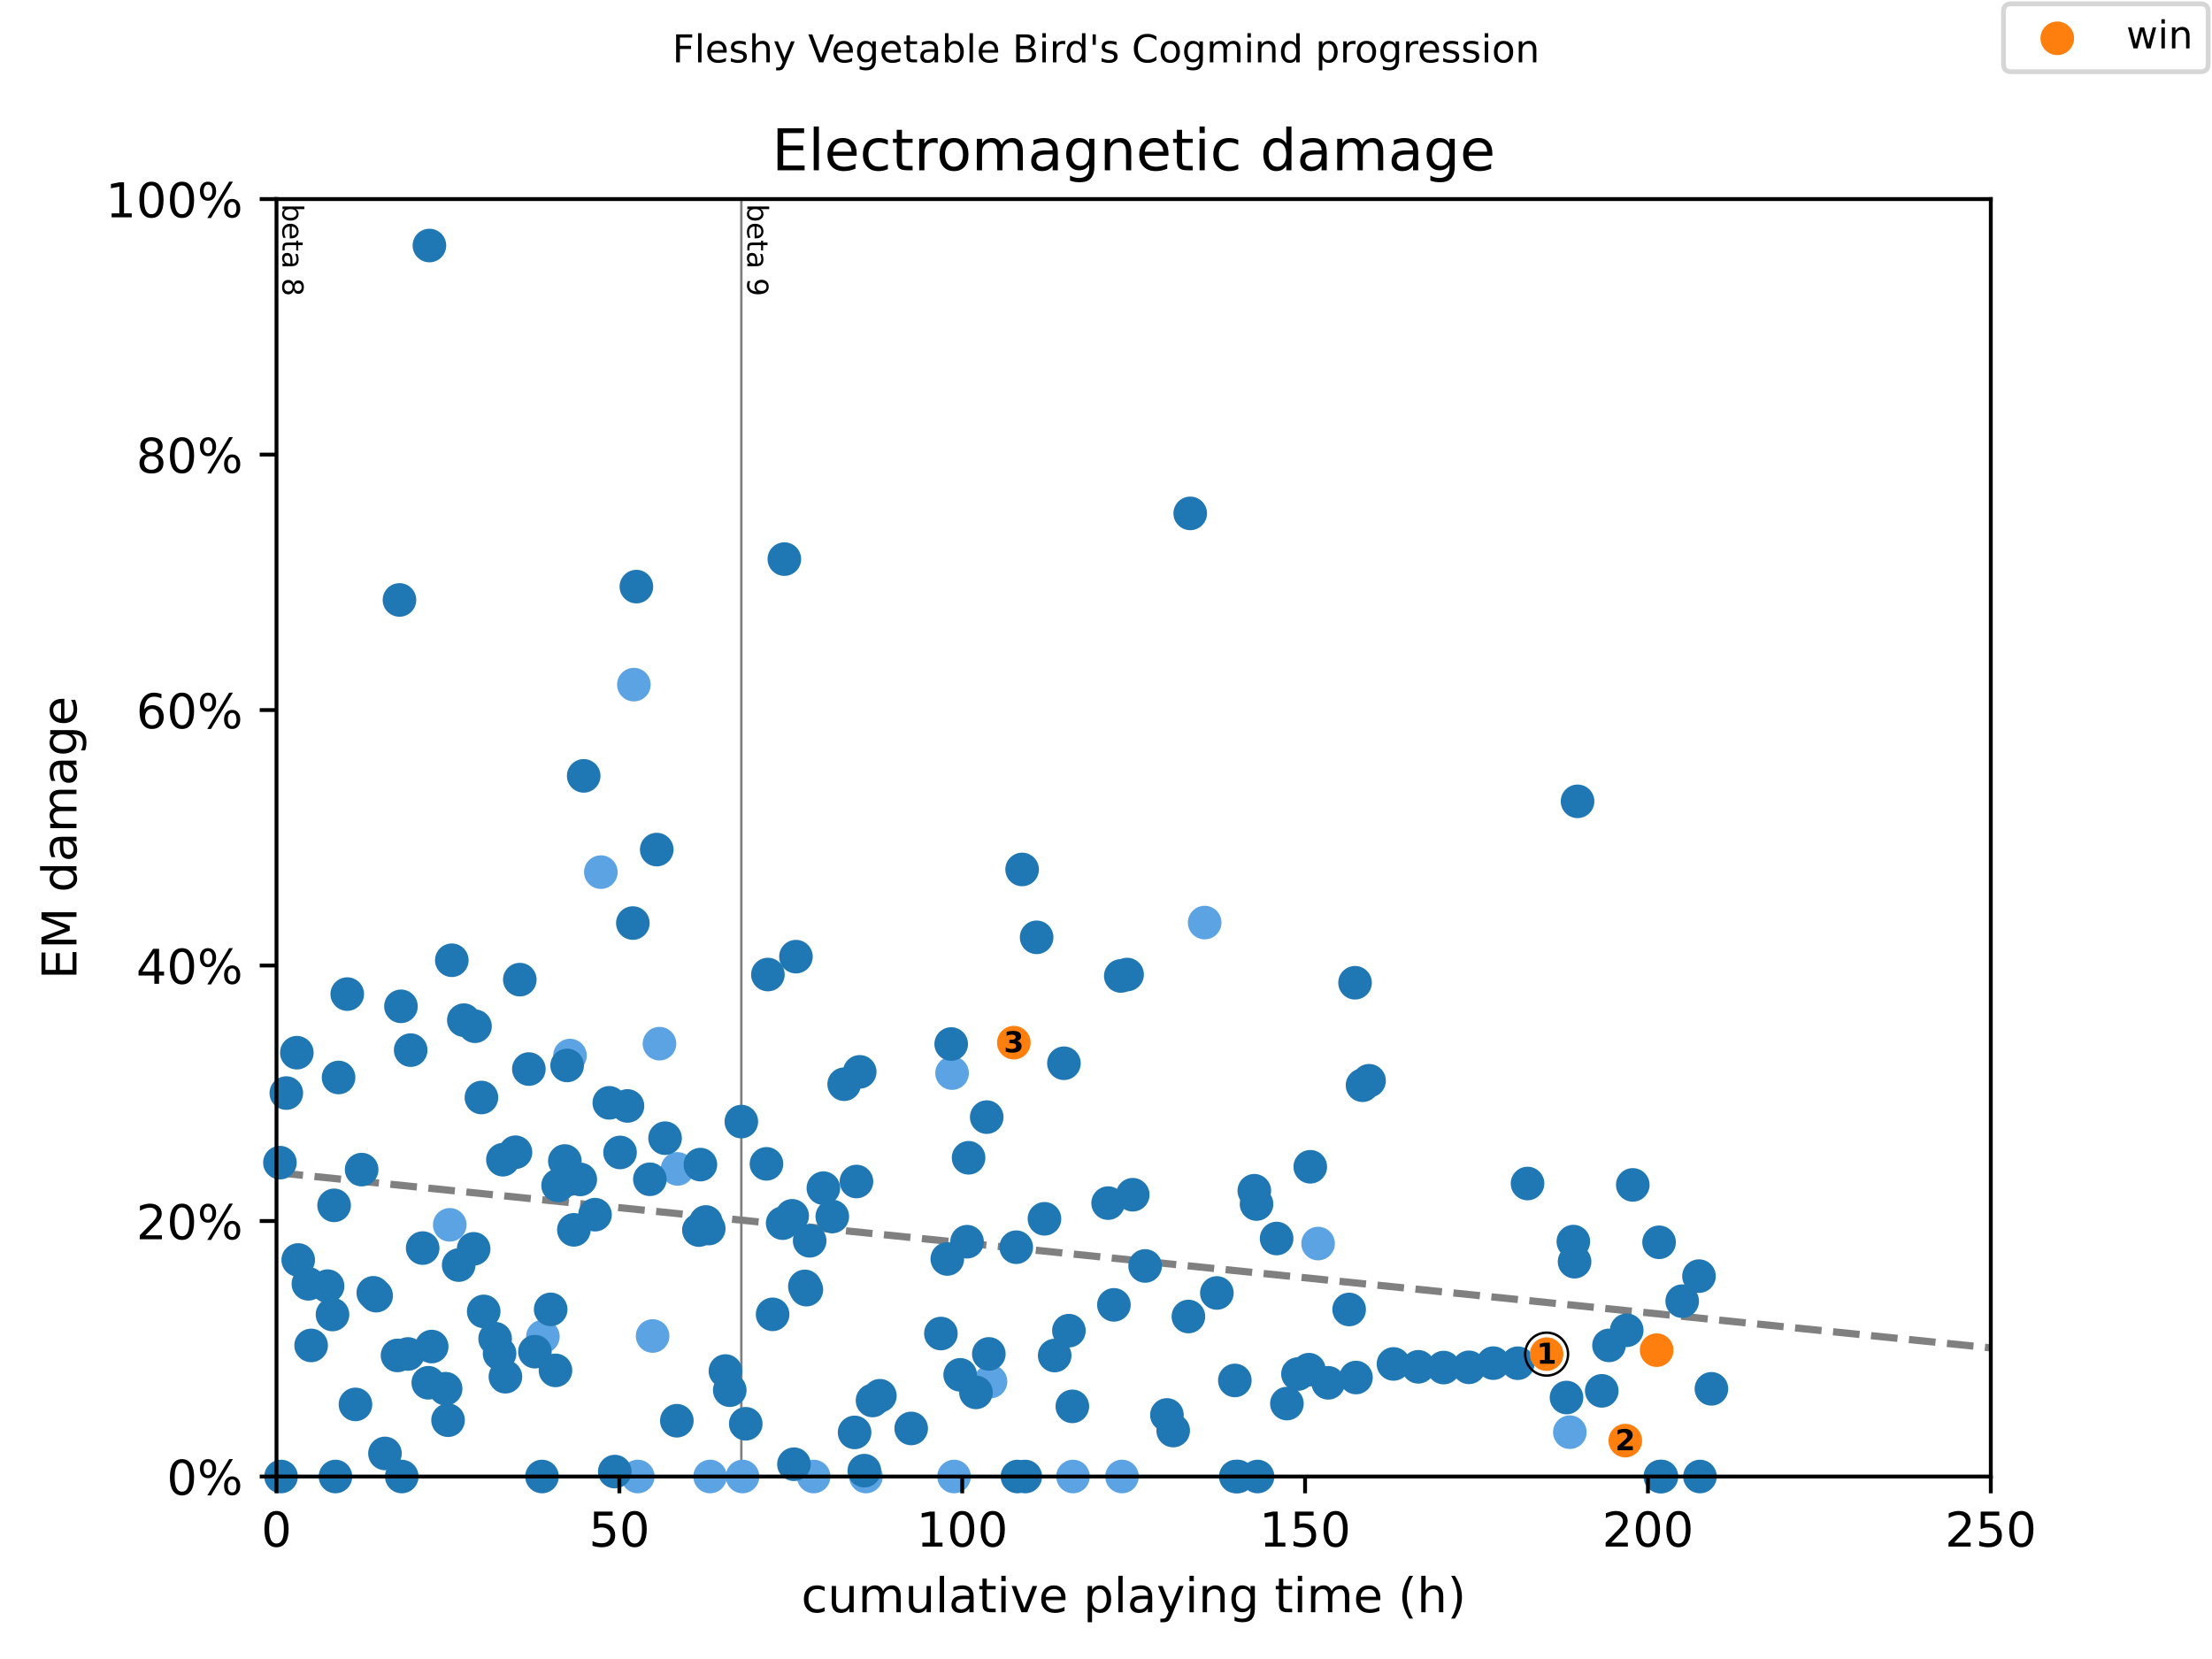 <?xml version="1.0" encoding="utf-8" standalone="no"?>
<!DOCTYPE svg PUBLIC "-//W3C//DTD SVG 1.1//EN"
  "http://www.w3.org/Graphics/SVG/1.1/DTD/svg11.dtd">
<!-- Created with matplotlib (https://matplotlib.org/) -->
<svg height="345.6pt" version="1.1" viewBox="0 0 460.8 345.6" width="460.8pt" xmlns="http://www.w3.org/2000/svg" xmlns:xlink="http://www.w3.org/1999/xlink">
 <defs>
  <style type="text/css">
*{stroke-linecap:butt;stroke-linejoin:round;}
  </style>
 </defs>
 <g id="figure_1">
  <g id="patch_1">
   <path d="M 0 345.6 
L 460.8 345.6 
L 460.8 0 
L 0 0 
z
" style="fill:#ffffff;"/>
  </g>
  <g id="axes_1">
   <g id="patch_2">
    <path d="M 57.6 307.584 
L 414.72 307.584 
L 414.72 41.472 
L 57.6 41.472 
z
" style="fill:#ffffff;"/>
   </g>
   <g id="line2d_1">
    <path clip-path="url(#pb7aa25be9f)" d="M 57.6 244.275 
L 414.72 280.79 
" style="fill:none;stroke:#808080;stroke-dasharray:5.55,2.4;stroke-dashoffset:0;stroke-width:1.5;"/>
   </g>
   <g id="line2d_2">
    <path clip-path="url(#pb7aa25be9f)" d="M 154.434 307.584 
L 154.434 41.472 
" style="fill:none;stroke:#808080;stroke-linecap:square;stroke-width:0.5;"/>
   </g>
   <g id="text_1">
    <!-- beta 8 -->
    <defs>
     <path d="M 48.688 27.297 
Q 48.688 37.203 44.609 42.844 
Q 40.531 48.484 33.406 48.484 
Q 26.266 48.484 22.188 42.844 
Q 18.109 37.203 18.109 27.297 
Q 18.109 17.391 22.188 11.75 
Q 26.266 6.109 33.406 6.109 
Q 40.531 6.109 44.609 11.75 
Q 48.688 17.391 48.688 27.297 
z
M 18.109 46.391 
Q 20.953 51.266 25.266 53.625 
Q 29.594 56 35.594 56 
Q 45.562 56 51.781 48.094 
Q 58.016 40.188 58.016 27.297 
Q 58.016 14.406 51.781 6.484 
Q 45.562 -1.422 35.594 -1.422 
Q 29.594 -1.422 25.266 0.953 
Q 20.953 3.328 18.109 8.203 
L 18.109 0 
L 9.078 0 
L 9.078 75.984 
L 18.109 75.984 
z
" id="DejaVuSans-98"/>
     <path d="M 56.203 29.594 
L 56.203 25.203 
L 14.891 25.203 
Q 15.484 15.922 20.484 11.062 
Q 25.484 6.203 34.422 6.203 
Q 39.594 6.203 44.453 7.469 
Q 49.312 8.734 54.109 11.281 
L 54.109 2.781 
Q 49.266 0.734 44.188 -0.344 
Q 39.109 -1.422 33.891 -1.422 
Q 20.797 -1.422 13.156 6.188 
Q 5.516 13.812 5.516 26.812 
Q 5.516 40.234 12.766 48.109 
Q 20.016 56 32.328 56 
Q 43.359 56 49.781 48.891 
Q 56.203 41.797 56.203 29.594 
z
M 47.219 32.234 
Q 47.125 39.594 43.094 43.984 
Q 39.062 48.391 32.422 48.391 
Q 24.906 48.391 20.391 44.141 
Q 15.875 39.891 15.188 32.172 
z
" id="DejaVuSans-101"/>
     <path d="M 18.312 70.219 
L 18.312 54.688 
L 36.812 54.688 
L 36.812 47.703 
L 18.312 47.703 
L 18.312 18.016 
Q 18.312 11.328 20.141 9.422 
Q 21.969 7.516 27.594 7.516 
L 36.812 7.516 
L 36.812 0 
L 27.594 0 
Q 17.188 0 13.234 3.875 
Q 9.281 7.766 9.281 18.016 
L 9.281 47.703 
L 2.688 47.703 
L 2.688 54.688 
L 9.281 54.688 
L 9.281 70.219 
z
" id="DejaVuSans-116"/>
     <path d="M 34.281 27.484 
Q 23.391 27.484 19.188 25 
Q 14.984 22.516 14.984 16.5 
Q 14.984 11.719 18.141 8.906 
Q 21.297 6.109 26.703 6.109 
Q 34.188 6.109 38.703 11.406 
Q 43.219 16.703 43.219 25.484 
L 43.219 27.484 
z
M 52.203 31.203 
L 52.203 0 
L 43.219 0 
L 43.219 8.297 
Q 40.141 3.328 35.547 0.953 
Q 30.953 -1.422 24.312 -1.422 
Q 15.922 -1.422 10.953 3.297 
Q 6 8.016 6 15.922 
Q 6 25.141 12.172 29.828 
Q 18.359 34.516 30.609 34.516 
L 43.219 34.516 
L 43.219 35.406 
Q 43.219 41.609 39.141 45 
Q 35.062 48.391 27.688 48.391 
Q 23 48.391 18.547 47.266 
Q 14.109 46.141 10.016 43.891 
L 10.016 52.203 
Q 14.938 54.109 19.578 55.047 
Q 24.219 56 28.609 56 
Q 40.484 56 46.344 49.844 
Q 52.203 43.703 52.203 31.203 
z
" id="DejaVuSans-97"/>
     <path id="DejaVuSans-32"/>
     <path d="M 31.781 34.625 
Q 24.75 34.625 20.719 30.859 
Q 16.703 27.094 16.703 20.516 
Q 16.703 13.922 20.719 10.156 
Q 24.75 6.391 31.781 6.391 
Q 38.812 6.391 42.859 10.172 
Q 46.922 13.969 46.922 20.516 
Q 46.922 27.094 42.891 30.859 
Q 38.875 34.625 31.781 34.625 
z
M 21.922 38.812 
Q 15.578 40.375 12.031 44.719 
Q 8.5 49.078 8.5 55.328 
Q 8.5 64.062 14.719 69.141 
Q 20.953 74.219 31.781 74.219 
Q 42.672 74.219 48.875 69.141 
Q 55.078 64.062 55.078 55.328 
Q 55.078 49.078 51.531 44.719 
Q 48 40.375 41.703 38.812 
Q 48.828 37.156 52.797 32.312 
Q 56.781 27.484 56.781 20.516 
Q 56.781 9.906 50.312 4.234 
Q 43.844 -1.422 31.781 -1.422 
Q 19.734 -1.422 13.25 4.234 
Q 6.781 9.906 6.781 20.516 
Q 6.781 27.484 10.781 32.312 
Q 14.797 37.156 21.922 38.812 
z
M 18.312 54.391 
Q 18.312 48.734 21.844 45.562 
Q 25.391 42.391 31.781 42.391 
Q 38.141 42.391 41.719 45.562 
Q 45.312 48.734 45.312 54.391 
Q 45.312 60.062 41.719 63.234 
Q 38.141 66.406 31.781 66.406 
Q 25.391 66.406 21.844 63.234 
Q 18.312 60.062 18.312 54.391 
z
" id="DejaVuSans-56"/>
    </defs>
    <g transform="translate(58.848 42.472)rotate(-270)scale(0.06 -0.06)">
     <use xlink:href="#DejaVuSans-98"/>
     <use x="63.477" xlink:href="#DejaVuSans-101"/>
     <use x="125" xlink:href="#DejaVuSans-116"/>
     <use x="164.209" xlink:href="#DejaVuSans-97"/>
     <use x="225.488" xlink:href="#DejaVuSans-32"/>
     <use x="257.275" xlink:href="#DejaVuSans-56"/>
    </g>
   </g>
   <g id="text_2">
    <!-- beta 9 -->
    <defs>
     <path d="M 10.984 1.516 
L 10.984 10.5 
Q 14.703 8.734 18.5 7.812 
Q 22.312 6.891 25.984 6.891 
Q 35.75 6.891 40.891 13.453 
Q 46.047 20.016 46.781 33.406 
Q 43.953 29.203 39.594 26.953 
Q 35.25 24.703 29.984 24.703 
Q 19.047 24.703 12.672 31.312 
Q 6.297 37.938 6.297 49.422 
Q 6.297 60.641 12.938 67.422 
Q 19.578 74.219 30.609 74.219 
Q 43.266 74.219 49.922 64.516 
Q 56.594 54.828 56.594 36.375 
Q 56.594 19.141 48.406 8.859 
Q 40.234 -1.422 26.422 -1.422 
Q 22.703 -1.422 18.891 -0.688 
Q 15.094 0.047 10.984 1.516 
z
M 30.609 32.422 
Q 37.25 32.422 41.125 36.953 
Q 45.016 41.5 45.016 49.422 
Q 45.016 57.281 41.125 61.844 
Q 37.25 66.406 30.609 66.406 
Q 23.969 66.406 20.094 61.844 
Q 16.219 57.281 16.219 49.422 
Q 16.219 41.5 20.094 36.953 
Q 23.969 32.422 30.609 32.422 
z
" id="DejaVuSans-57"/>
    </defs>
    <g transform="translate(155.682 42.472)rotate(-270)scale(0.06 -0.06)">
     <use xlink:href="#DejaVuSans-98"/>
     <use x="63.477" xlink:href="#DejaVuSans-101"/>
     <use x="125" xlink:href="#DejaVuSans-116"/>
     <use x="164.209" xlink:href="#DejaVuSans-97"/>
     <use x="225.488" xlink:href="#DejaVuSans-32"/>
     <use x="257.275" xlink:href="#DejaVuSans-57"/>
    </g>
   </g>
   <g id="PathCollection_1">
    <defs>
     <path d="M 0 3 
C 0.796 3 1.559 2.684 2.121 2.121 
C 2.684 1.559 3 0.796 3 0 
C 3 -0.796 2.684 -1.559 2.121 -2.121 
C 1.559 -2.684 0.796 -3 0 -3 
C -0.796 -3 -1.559 -2.684 -2.121 -2.121 
C -2.684 -1.559 -3 -0.796 -3 0 
C -3 0.796 -2.684 1.559 -2.121 2.121 
C -1.559 2.684 -0.796 3 0 3 
z
" id="m0a9f4d1742" style="stroke:#5ca3e4;"/>
    </defs>
    <g>
     <use style="fill:#5ca3e4;stroke:#5ca3e4;" x="93.693" xlink:href="#m0a9f4d1742" y="255.155"/>
     <use style="fill:#5ca3e4;stroke:#5ca3e4;" x="113.096" xlink:href="#m0a9f4d1742" y="278.426"/>
     <use style="fill:#5ca3e4;stroke:#5ca3e4;" x="118.739" xlink:href="#m0a9f4d1742" y="219.895"/>
     <use style="fill:#5ca3e4;stroke:#5ca3e4;" x="125.167" xlink:href="#m0a9f4d1742" y="181.682"/>
     <use style="fill:#5ca3e4;stroke:#5ca3e4;" x="132.048" xlink:href="#m0a9f4d1742" y="142.62"/>
     <use style="fill:#5ca3e4;stroke:#5ca3e4;" x="132.857" xlink:href="#m0a9f4d1742" y="307.584"/>
     <use style="fill:#5ca3e4;stroke:#5ca3e4;" x="135.952" xlink:href="#m0a9f4d1742" y="278.312"/>
     <use style="fill:#5ca3e4;stroke:#5ca3e4;" x="137.381" xlink:href="#m0a9f4d1742" y="217.417"/>
     <use style="fill:#5ca3e4;stroke:#5ca3e4;" x="141.142" xlink:href="#m0a9f4d1742" y="243.509"/>
     <use style="fill:#5ca3e4;stroke:#5ca3e4;" x="147.928" xlink:href="#m0a9f4d1742" y="307.584"/>
     <use style="fill:#5ca3e4;stroke:#5ca3e4;" x="154.684" xlink:href="#m0a9f4d1742" y="307.584"/>
     <use style="fill:#5ca3e4;stroke:#5ca3e4;" x="169.503" xlink:href="#m0a9f4d1742" y="307.584"/>
     <use style="fill:#5ca3e4;stroke:#5ca3e4;" x="180.391" xlink:href="#m0a9f4d1742" y="307.584"/>
     <use style="fill:#5ca3e4;stroke:#5ca3e4;" x="198.333" xlink:href="#m0a9f4d1742" y="223.549"/>
     <use style="fill:#5ca3e4;stroke:#5ca3e4;" x="198.75" xlink:href="#m0a9f4d1742" y="307.584"/>
     <use style="fill:#5ca3e4;stroke:#5ca3e4;" x="206.344" xlink:href="#m0a9f4d1742" y="287.804"/>
     <use style="fill:#5ca3e4;stroke:#5ca3e4;" x="223.529" xlink:href="#m0a9f4d1742" y="307.584"/>
     <use style="fill:#5ca3e4;stroke:#5ca3e4;" x="233.732" xlink:href="#m0a9f4d1742" y="307.584"/>
     <use style="fill:#5ca3e4;stroke:#5ca3e4;" x="250.958" xlink:href="#m0a9f4d1742" y="192.188"/>
     <use style="fill:#5ca3e4;stroke:#5ca3e4;" x="274.583" xlink:href="#m0a9f4d1742" y="259.057"/>
     <use style="fill:#5ca3e4;stroke:#5ca3e4;" x="327.026" xlink:href="#m0a9f4d1742" y="298.349"/>
    </g>
   </g>
   <g id="PathCollection_2">
    <defs>
     <path d="M 0 3 
C 0.796 3 1.559 2.684 2.121 2.121 
C 2.684 1.559 3 0.796 3 0 
C 3 -0.796 2.684 -1.559 2.121 -2.121 
C 1.559 -2.684 0.796 -3 0 -3 
C -0.796 -3 -1.559 -2.684 -2.121 -2.121 
C -2.684 -1.559 -3 -0.796 -3 0 
C -3 0.796 -2.684 1.559 -2.121 2.121 
C -1.559 2.684 -0.796 3 0 3 
z
" id="md1300eab16" style="stroke:#1f77b4;"/>
    </defs>
    <g>
     <use style="fill:#1f77b4;stroke:#1f77b4;" x="58.314" xlink:href="#md1300eab16" y="242.201"/>
     <use style="fill:#1f77b4;stroke:#1f77b4;" x="58.552" xlink:href="#md1300eab16" y="307.584"/>
     <use style="fill:#1f77b4;stroke:#1f77b4;" x="59.647" xlink:href="#md1300eab16" y="227.707"/>
     <use style="fill:#1f77b4;stroke:#1f77b4;" x="61.838" xlink:href="#md1300eab16" y="219.295"/>
     <use style="fill:#1f77b4;stroke:#1f77b4;" x="62.124" xlink:href="#md1300eab16" y="262.476"/>
     <use style="fill:#1f77b4;stroke:#1f77b4;" x="64.242" xlink:href="#md1300eab16" y="267.442"/>
     <use style="fill:#1f77b4;stroke:#1f77b4;" x="64.814" xlink:href="#md1300eab16" y="280.279"/>
     <use style="fill:#1f77b4;stroke:#1f77b4;" x="68.242" xlink:href="#md1300eab16" y="267.931"/>
     <use style="fill:#1f77b4;stroke:#1f77b4;" x="69.266" xlink:href="#md1300eab16" y="273.837"/>
     <use style="fill:#1f77b4;stroke:#1f77b4;" x="69.599" xlink:href="#md1300eab16" y="251.096"/>
     <use style="fill:#1f77b4;stroke:#1f77b4;" x="69.885" xlink:href="#md1300eab16" y="307.584"/>
     <use style="fill:#1f77b4;stroke:#1f77b4;" x="70.528" xlink:href="#md1300eab16" y="224.459"/>
     <use style="fill:#1f77b4;stroke:#1f77b4;" x="72.337" xlink:href="#md1300eab16" y="207.086"/>
     <use style="fill:#1f77b4;stroke:#1f77b4;" x="74.051" xlink:href="#md1300eab16" y="292.564"/>
     <use style="fill:#1f77b4;stroke:#1f77b4;" x="75.337" xlink:href="#md1300eab16" y="243.65"/>
     <use style="fill:#1f77b4;stroke:#1f77b4;" x="77.765" xlink:href="#md1300eab16" y="269.317"/>
     <use style="fill:#1f77b4;stroke:#1f77b4;" x="78.361" xlink:href="#md1300eab16" y="269.911"/>
     <use style="fill:#1f77b4;stroke:#1f77b4;" x="80.194" xlink:href="#md1300eab16" y="302.776"/>
     <use style="fill:#1f77b4;stroke:#1f77b4;" x="82.813" xlink:href="#md1300eab16" y="282.36"/>
     <use style="fill:#1f77b4;stroke:#1f77b4;" x="83.217" xlink:href="#md1300eab16" y="124.979"/>
     <use style="fill:#1f77b4;stroke:#1f77b4;" x="83.527" xlink:href="#md1300eab16" y="209.634"/>
     <use style="fill:#1f77b4;stroke:#1f77b4;" x="83.694" xlink:href="#md1300eab16" y="307.584"/>
     <use style="fill:#1f77b4;stroke:#1f77b4;" x="84.979" xlink:href="#md1300eab16" y="282.057"/>
     <use style="fill:#1f77b4;stroke:#1f77b4;" x="85.551" xlink:href="#md1300eab16" y="218.759"/>
     <use style="fill:#1f77b4;stroke:#1f77b4;" x="88.05" xlink:href="#md1300eab16" y="259.998"/>
     <use style="fill:#1f77b4;stroke:#1f77b4;" x="89.217" xlink:href="#md1300eab16" y="288.056"/>
     <use style="fill:#1f77b4;stroke:#1f77b4;" x="89.455" xlink:href="#md1300eab16" y="51.149"/>
     <use style="fill:#1f77b4;stroke:#1f77b4;" x="89.931" xlink:href="#md1300eab16" y="280.512"/>
     <use style="fill:#1f77b4;stroke:#1f77b4;" x="92.836" xlink:href="#md1300eab16" y="289.295"/>
     <use style="fill:#1f77b4;stroke:#1f77b4;" x="93.336" xlink:href="#md1300eab16" y="295.857"/>
     <use style="fill:#1f77b4;stroke:#1f77b4;" x="94.121" xlink:href="#md1300eab16" y="200.038"/>
     <use style="fill:#1f77b4;stroke:#1f77b4;" x="95.55" xlink:href="#md1300eab16" y="263.539"/>
     <use style="fill:#1f77b4;stroke:#1f77b4;" x="96.621" xlink:href="#md1300eab16" y="212.517"/>
     <use style="fill:#1f77b4;stroke:#1f77b4;" x="98.669" xlink:href="#md1300eab16" y="260.156"/>
     <use style="fill:#1f77b4;stroke:#1f77b4;" x="98.954" xlink:href="#md1300eab16" y="213.785"/>
     <use style="fill:#1f77b4;stroke:#1f77b4;" x="100.288" xlink:href="#md1300eab16" y="228.632"/>
     <use style="fill:#1f77b4;stroke:#1f77b4;" x="100.764" xlink:href="#md1300eab16" y="273.191"/>
     <use style="fill:#1f77b4;stroke:#1f77b4;" x="103.145" xlink:href="#md1300eab16" y="278.869"/>
     <use style="fill:#1f77b4;stroke:#1f77b4;" x="104.073" xlink:href="#md1300eab16" y="281.966"/>
     <use style="fill:#1f77b4;stroke:#1f77b4;" x="104.764" xlink:href="#md1300eab16" y="241.586"/>
     <use style="fill:#1f77b4;stroke:#1f77b4;" x="105.287" xlink:href="#md1300eab16" y="286.796"/>
     <use style="fill:#1f77b4;stroke:#1f77b4;" x="107.383" xlink:href="#md1300eab16" y="240.034"/>
     <use style="fill:#1f77b4;stroke:#1f77b4;" x="108.287" xlink:href="#md1300eab16" y="204.076"/>
     <use style="fill:#1f77b4;stroke:#1f77b4;" x="110.168" xlink:href="#md1300eab16" y="222.706"/>
     <use style="fill:#1f77b4;stroke:#1f77b4;" x="111.43" xlink:href="#md1300eab16" y="281.578"/>
     <use style="fill:#1f77b4;stroke:#1f77b4;" x="112.906" xlink:href="#md1300eab16" y="307.584"/>
     <use style="fill:#1f77b4;stroke:#1f77b4;" x="114.715" xlink:href="#md1300eab16" y="272.766"/>
     <use style="fill:#1f77b4;stroke:#1f77b4;" x="115.715" xlink:href="#md1300eab16" y="285.477"/>
     <use style="fill:#1f77b4;stroke:#1f77b4;" x="116.263" xlink:href="#md1300eab16" y="246.953"/>
     <use style="fill:#1f77b4;stroke:#1f77b4;" x="117.668" xlink:href="#md1300eab16" y="241.862"/>
     <use style="fill:#1f77b4;stroke:#1f77b4;" x="118.144" xlink:href="#md1300eab16" y="221.953"/>
     <use style="fill:#1f77b4;stroke:#1f77b4;" x="118.596" xlink:href="#md1300eab16" y="245.664"/>
     <use style="fill:#1f77b4;stroke:#1f77b4;" x="119.548" xlink:href="#md1300eab16" y="256.196"/>
     <use style="fill:#1f77b4;stroke:#1f77b4;" x="120.882" xlink:href="#md1300eab16" y="245.697"/>
     <use style="fill:#1f77b4;stroke:#1f77b4;" x="121.596" xlink:href="#md1300eab16" y="161.629"/>
     <use style="fill:#1f77b4;stroke:#1f77b4;" x="123.953" xlink:href="#md1300eab16" y="253.04"/>
     <use style="fill:#1f77b4;stroke:#1f77b4;" x="126.929" xlink:href="#md1300eab16" y="229.739"/>
     <use style="fill:#1f77b4;stroke:#1f77b4;" x="128.072" xlink:href="#md1300eab16" y="306.56"/>
     <use style="fill:#1f77b4;stroke:#1f77b4;" x="129.167" xlink:href="#md1300eab16" y="240.079"/>
     <use style="fill:#1f77b4;stroke:#1f77b4;" x="130.714" xlink:href="#md1300eab16" y="230.386"/>
     <use style="fill:#1f77b4;stroke:#1f77b4;" x="131.833" xlink:href="#md1300eab16" y="192.289"/>
     <use style="fill:#1f77b4;stroke:#1f77b4;" x="132.571" xlink:href="#md1300eab16" y="122.201"/>
     <use style="fill:#1f77b4;stroke:#1f77b4;" x="135.381" xlink:href="#md1300eab16" y="245.669"/>
     <use style="fill:#1f77b4;stroke:#1f77b4;" x="136.809" xlink:href="#md1300eab16" y="176.984"/>
     <use style="fill:#1f77b4;stroke:#1f77b4;" x="138.547" xlink:href="#md1300eab16" y="237.104"/>
     <use style="fill:#1f77b4;stroke:#1f77b4;" x="140.999" xlink:href="#md1300eab16" y="295.966"/>
     <use style="fill:#1f77b4;stroke:#1f77b4;" x="145.594" xlink:href="#md1300eab16" y="256.247"/>
     <use style="fill:#1f77b4;stroke:#1f77b4;" x="145.904" xlink:href="#md1300eab16" y="242.611"/>
     <use style="fill:#1f77b4;stroke:#1f77b4;" x="147.047" xlink:href="#md1300eab16" y="254.561"/>
     <use style="fill:#1f77b4;stroke:#1f77b4;" x="147.642" xlink:href="#md1300eab16" y="255.931"/>
     <use style="fill:#1f77b4;stroke:#1f77b4;" x="151.118" xlink:href="#md1300eab16" y="285.611"/>
     <use style="fill:#1f77b4;stroke:#1f77b4;" x="152.023" xlink:href="#md1300eab16" y="289.601"/>
     <use style="fill:#1f77b4;stroke:#1f77b4;" x="154.434" xlink:href="#md1300eab16" y="233.65"/>
     <use style="fill:#1f77b4;stroke:#1f77b4;" x="155.355" xlink:href="#md1300eab16" y="296.598"/>
     <use style="fill:#1f77b4;stroke:#1f77b4;" x="159.669" xlink:href="#md1300eab16" y="242.45"/>
     <use style="fill:#1f77b4;stroke:#1f77b4;" x="159.966" xlink:href="#md1300eab16" y="203.014"/>
     <use style="fill:#1f77b4;stroke:#1f77b4;" x="160.948" xlink:href="#md1300eab16" y="273.802"/>
     <use style="fill:#1f77b4;stroke:#1f77b4;" x="163.042" xlink:href="#md1300eab16" y="254.807"/>
     <use style="fill:#1f77b4;stroke:#1f77b4;" x="163.393" xlink:href="#md1300eab16" y="116.471"/>
     <use style="fill:#1f77b4;stroke:#1f77b4;" x="165.023" xlink:href="#md1300eab16" y="253.281"/>
     <use style="fill:#1f77b4;stroke:#1f77b4;" x="165.393" xlink:href="#md1300eab16" y="305.024"/>
     <use style="fill:#1f77b4;stroke:#1f77b4;" x="165.811" xlink:href="#md1300eab16" y="199.289"/>
     <use style="fill:#1f77b4;stroke:#1f77b4;" x="167.666" xlink:href="#md1300eab16" y="267.982"/>
     <use style="fill:#1f77b4;stroke:#1f77b4;" x="167.981" xlink:href="#md1300eab16" y="268.655"/>
     <use style="fill:#1f77b4;stroke:#1f77b4;" x="168.668" xlink:href="#md1300eab16" y="258.482"/>
     <use style="fill:#1f77b4;stroke:#1f77b4;" x="171.524" xlink:href="#md1300eab16" y="247.516"/>
     <use style="fill:#1f77b4;stroke:#1f77b4;" x="173.383" xlink:href="#md1300eab16" y="253.417"/>
     <use style="fill:#1f77b4;stroke:#1f77b4;" x="175.856" xlink:href="#md1300eab16" y="225.861"/>
     <use style="fill:#1f77b4;stroke:#1f77b4;" x="178.026" xlink:href="#md1300eab16" y="298.399"/>
     <use style="fill:#1f77b4;stroke:#1f77b4;" x="178.416" xlink:href="#md1300eab16" y="246.131"/>
     <use style="fill:#1f77b4;stroke:#1f77b4;" x="179.097" xlink:href="#md1300eab16" y="223.286"/>
     <use style="fill:#1f77b4;stroke:#1f77b4;" x="180.054" xlink:href="#md1300eab16" y="306.36"/>
     <use style="fill:#1f77b4;stroke:#1f77b4;" x="181.763" xlink:href="#md1300eab16" y="291.751"/>
     <use style="fill:#1f77b4;stroke:#1f77b4;" x="183.294" xlink:href="#md1300eab16" y="290.76"/>
     <use style="fill:#1f77b4;stroke:#1f77b4;" x="189.818" xlink:href="#md1300eab16" y="297.571"/>
     <use style="fill:#1f77b4;stroke:#1f77b4;" x="196.004" xlink:href="#md1300eab16" y="277.799"/>
     <use style="fill:#1f77b4;stroke:#1f77b4;" x="197.341" xlink:href="#md1300eab16" y="262.264"/>
     <use style="fill:#1f77b4;stroke:#1f77b4;" x="198.151" xlink:href="#md1300eab16" y="217.487"/>
     <use style="fill:#1f77b4;stroke:#1f77b4;" x="200.023" xlink:href="#md1300eab16" y="286.403"/>
     <use style="fill:#1f77b4;stroke:#1f77b4;" x="201.455" xlink:href="#md1300eab16" y="258.67"/>
     <use style="fill:#1f77b4;stroke:#1f77b4;" x="201.774" xlink:href="#md1300eab16" y="241.19"/>
     <use style="fill:#1f77b4;stroke:#1f77b4;" x="203.305" xlink:href="#md1300eab16" y="290.06"/>
     <use style="fill:#1f77b4;stroke:#1f77b4;" x="205.554" xlink:href="#md1300eab16" y="232.716"/>
     <use style="fill:#1f77b4;stroke:#1f77b4;" x="205.989" xlink:href="#md1300eab16" y="282.047"/>
     <use style="fill:#1f77b4;stroke:#1f77b4;" x="211.699" xlink:href="#md1300eab16" y="259.816"/>
     <use style="fill:#1f77b4;stroke:#1f77b4;" x="211.949" xlink:href="#md1300eab16" y="307.584"/>
     <use style="fill:#1f77b4;stroke:#1f77b4;" x="212.926" xlink:href="#md1300eab16" y="181.122"/>
     <use style="fill:#1f77b4;stroke:#1f77b4;" x="213.58" xlink:href="#md1300eab16" y="307.584"/>
     <use style="fill:#1f77b4;stroke:#1f77b4;" x="215.951" xlink:href="#md1300eab16" y="195.263"/>
     <use style="fill:#1f77b4;stroke:#1f77b4;" x="217.58" xlink:href="#md1300eab16" y="253.901"/>
     <use style="fill:#1f77b4;stroke:#1f77b4;" x="219.709" xlink:href="#md1300eab16" y="282.382"/>
     <use style="fill:#1f77b4;stroke:#1f77b4;" x="221.638" xlink:href="#md1300eab16" y="221.494"/>
     <use style="fill:#1f77b4;stroke:#1f77b4;" x="222.672" xlink:href="#md1300eab16" y="277.203"/>
     <use style="fill:#1f77b4;stroke:#1f77b4;" x="223.391" xlink:href="#md1300eab16" y="292.97"/>
     <use style="fill:#1f77b4;stroke:#1f77b4;" x="230.841" xlink:href="#md1300eab16" y="250.63"/>
     <use style="fill:#1f77b4;stroke:#1f77b4;" x="232.048" xlink:href="#md1300eab16" y="271.827"/>
     <use style="fill:#1f77b4;stroke:#1f77b4;" x="233.482" xlink:href="#md1300eab16" y="203.31"/>
     <use style="fill:#1f77b4;stroke:#1f77b4;" x="234.795" xlink:href="#md1300eab16" y="203.013"/>
     <use style="fill:#1f77b4;stroke:#1f77b4;" x="235.97" xlink:href="#md1300eab16" y="248.887"/>
     <use style="fill:#1f77b4;stroke:#1f77b4;" x="238.55" xlink:href="#md1300eab16" y="263.723"/>
     <use style="fill:#1f77b4;stroke:#1f77b4;" x="243.092" xlink:href="#md1300eab16" y="294.763"/>
     <use style="fill:#1f77b4;stroke:#1f77b4;" x="244.396" xlink:href="#md1300eab16" y="298.008"/>
     <use style="fill:#1f77b4;stroke:#1f77b4;" x="247.566" xlink:href="#md1300eab16" y="274.253"/>
     <use style="fill:#1f77b4;stroke:#1f77b4;" x="247.947" xlink:href="#md1300eab16" y="106.951"/>
     <use style="fill:#1f77b4;stroke:#1f77b4;" x="253.496" xlink:href="#md1300eab16" y="269.349"/>
     <use style="fill:#1f77b4;stroke:#1f77b4;" x="257.241" xlink:href="#md1300eab16" y="287.573"/>
     <use style="fill:#1f77b4;stroke:#1f77b4;" x="257.441" xlink:href="#md1300eab16" y="307.584"/>
     <use style="fill:#1f77b4;stroke:#1f77b4;" x="257.861" xlink:href="#md1300eab16" y="307.584"/>
     <use style="fill:#1f77b4;stroke:#1f77b4;" x="261.295" xlink:href="#md1300eab16" y="248.055"/>
     <use style="fill:#1f77b4;stroke:#1f77b4;" x="261.76" xlink:href="#md1300eab16" y="250.821"/>
     <use style="fill:#1f77b4;stroke:#1f77b4;" x="261.972" xlink:href="#md1300eab16" y="307.584"/>
     <use style="fill:#1f77b4;stroke:#1f77b4;" x="265.942" xlink:href="#md1300eab16" y="258.007"/>
     <use style="fill:#1f77b4;stroke:#1f77b4;" x="268.088" xlink:href="#md1300eab16" y="292.391"/>
     <use style="fill:#1f77b4;stroke:#1f77b4;" x="270.388" xlink:href="#md1300eab16" y="286.235"/>
     <use style="fill:#1f77b4;stroke:#1f77b4;" x="272.666" xlink:href="#md1300eab16" y="285.33"/>
     <use style="fill:#1f77b4;stroke:#1f77b4;" x="272.953" xlink:href="#md1300eab16" y="243.061"/>
     <use style="fill:#1f77b4;stroke:#1f77b4;" x="276.689" xlink:href="#md1300eab16" y="288.066"/>
     <use style="fill:#1f77b4;stroke:#1f77b4;" x="281.051" xlink:href="#md1300eab16" y="272.79"/>
     <use style="fill:#1f77b4;stroke:#1f77b4;" x="282.28" xlink:href="#md1300eab16" y="204.725"/>
     <use style="fill:#1f77b4;stroke:#1f77b4;" x="282.476" xlink:href="#md1300eab16" y="286.965"/>
     <use style="fill:#1f77b4;stroke:#1f77b4;" x="283.839" xlink:href="#md1300eab16" y="226.077"/>
     <use style="fill:#1f77b4;stroke:#1f77b4;" x="285.201" xlink:href="#md1300eab16" y="225.139"/>
     <use style="fill:#1f77b4;stroke:#1f77b4;" x="290.289" xlink:href="#md1300eab16" y="284.134"/>
     <use style="fill:#1f77b4;stroke:#1f77b4;" x="295.456" xlink:href="#md1300eab16" y="284.731"/>
     <use style="fill:#1f77b4;stroke:#1f77b4;" x="300.732" xlink:href="#md1300eab16" y="284.889"/>
     <use style="fill:#1f77b4;stroke:#1f77b4;" x="306.008" xlink:href="#md1300eab16" y="284.839"/>
     <use style="fill:#1f77b4;stroke:#1f77b4;" x="311.073" xlink:href="#md1300eab16" y="283.968"/>
     <use style="fill:#1f77b4;stroke:#1f77b4;" x="316.185" xlink:href="#md1300eab16" y="283.984"/>
     <use style="fill:#1f77b4;stroke:#1f77b4;" x="318.214" xlink:href="#md1300eab16" y="246.549"/>
     <use style="fill:#1f77b4;stroke:#1f77b4;" x="326.332" xlink:href="#md1300eab16" y="291.13"/>
     <use style="fill:#1f77b4;stroke:#1f77b4;" x="327.757" xlink:href="#md1300eab16" y="258.646"/>
     <use style="fill:#1f77b4;stroke:#1f77b4;" x="328.014" xlink:href="#md1300eab16" y="262.835"/>
     <use style="fill:#1f77b4;stroke:#1f77b4;" x="328.631" xlink:href="#md1300eab16" y="166.933"/>
     <use style="fill:#1f77b4;stroke:#1f77b4;" x="333.676" xlink:href="#md1300eab16" y="289.739"/>
     <use style="fill:#1f77b4;stroke:#1f77b4;" x="335.183" xlink:href="#md1300eab16" y="280.269"/>
     <use style="fill:#1f77b4;stroke:#1f77b4;" x="338.88" xlink:href="#md1300eab16" y="277.12"/>
     <use style="fill:#1f77b4;stroke:#1f77b4;" x="340.138" xlink:href="#md1300eab16" y="246.836"/>
     <use style="fill:#1f77b4;stroke:#1f77b4;" x="345.616" xlink:href="#md1300eab16" y="258.792"/>
     <use style="fill:#1f77b4;stroke:#1f77b4;" x="345.877" xlink:href="#md1300eab16" y="307.584"/>
     <use style="fill:#1f77b4;stroke:#1f77b4;" x="346.113" xlink:href="#md1300eab16" y="307.584"/>
     <use style="fill:#1f77b4;stroke:#1f77b4;" x="350.433" xlink:href="#md1300eab16" y="271.055"/>
     <use style="fill:#1f77b4;stroke:#1f77b4;" x="353.928" xlink:href="#md1300eab16" y="265.845"/>
     <use style="fill:#1f77b4;stroke:#1f77b4;" x="354.132" xlink:href="#md1300eab16" y="307.584"/>
     <use style="fill:#1f77b4;stroke:#1f77b4;" x="356.52" xlink:href="#md1300eab16" y="289.318"/>
    </g>
   </g>
   <g id="PathCollection_3">
    <defs>
     <path d="M 0 3 
C 0.796 3 1.559 2.684 2.121 2.121 
C 2.684 1.559 3 0.796 3 0 
C 3 -0.796 2.684 -1.559 2.121 -2.121 
C 1.559 -2.684 0.796 -3 0 -3 
C -0.796 -3 -1.559 -2.684 -2.121 -2.121 
C -2.684 -1.559 -3 -0.796 -3 0 
C -3 0.796 -2.684 1.559 -2.121 2.121 
C -1.559 2.684 -0.796 3 0 3 
z
" id="ma9f480df35" style="stroke:#ff7f0e;"/>
    </defs>
    <g>
     <use style="fill:#ff7f0e;stroke:#ff7f0e;" x="211.2" xlink:href="#ma9f480df35" y="217.208"/>
     <use style="fill:#ff7f0e;stroke:#ff7f0e;" x="322.188" xlink:href="#ma9f480df35" y="282.088"/>
     <use style="fill:#ff7f0e;stroke:#ff7f0e;" x="338.581" xlink:href="#ma9f480df35" y="300.109"/>
     <use style="fill:#ff7f0e;stroke:#ff7f0e;" x="345.111" xlink:href="#ma9f480df35" y="281.261"/>
    </g>
   </g>
   <g id="PathCollection_4">
    <path d="M 322.188 286.56 
C 323.374 286.56 324.511 286.089 325.35 285.251 
C 326.189 284.412 326.66 283.274 326.66 282.088 
C 326.66 280.902 326.189 279.765 325.35 278.926 
C 324.511 278.087 323.374 277.616 322.188 277.616 
C 321.002 277.616 319.864 278.087 319.026 278.926 
C 318.187 279.765 317.716 280.902 317.716 282.088 
C 317.716 283.274 318.187 284.412 319.026 285.251 
C 319.864 286.089 321.002 286.56 322.188 286.56 
z
" style="fill:none;stroke:#000000;stroke-width:0.5;"/>
   </g>
   <g id="matplotlib.axis_1">
    <g id="xtick_1">
     <g id="line2d_3">
      <defs>
       <path d="M 0 0 
L 0 3.5 
" id="m2e226ae5fe" style="stroke:#000000;stroke-width:0.8;"/>
      </defs>
      <g>
       <use style="stroke:#000000;stroke-width:0.8;" x="57.6" xlink:href="#m2e226ae5fe" y="307.584"/>
      </g>
     </g>
     <g id="text_3">
      <!-- 0 -->
      <defs>
       <path d="M 31.781 66.406 
Q 24.172 66.406 20.328 58.906 
Q 16.5 51.422 16.5 36.375 
Q 16.5 21.391 20.328 13.891 
Q 24.172 6.391 31.781 6.391 
Q 39.453 6.391 43.281 13.891 
Q 47.125 21.391 47.125 36.375 
Q 47.125 51.422 43.281 58.906 
Q 39.453 66.406 31.781 66.406 
z
M 31.781 74.219 
Q 44.047 74.219 50.516 64.516 
Q 56.984 54.828 56.984 36.375 
Q 56.984 17.969 50.516 8.266 
Q 44.047 -1.422 31.781 -1.422 
Q 19.531 -1.422 13.062 8.266 
Q 6.594 17.969 6.594 36.375 
Q 6.594 54.828 13.062 64.516 
Q 19.531 74.219 31.781 74.219 
z
" id="DejaVuSans-48"/>
      </defs>
      <g transform="translate(54.419 322.182)scale(0.1 -0.1)">
       <use xlink:href="#DejaVuSans-48"/>
      </g>
     </g>
    </g>
    <g id="xtick_2">
     <g id="line2d_4">
      <g>
       <use style="stroke:#000000;stroke-width:0.8;" x="129.024" xlink:href="#m2e226ae5fe" y="307.584"/>
      </g>
     </g>
     <g id="text_4">
      <!-- 50 -->
      <defs>
       <path d="M 10.797 72.906 
L 49.516 72.906 
L 49.516 64.594 
L 19.828 64.594 
L 19.828 46.734 
Q 21.969 47.469 24.109 47.828 
Q 26.266 48.188 28.422 48.188 
Q 40.625 48.188 47.75 41.5 
Q 54.891 34.812 54.891 23.391 
Q 54.891 11.625 47.562 5.094 
Q 40.234 -1.422 26.906 -1.422 
Q 22.312 -1.422 17.547 -0.641 
Q 12.797 0.141 7.719 1.703 
L 7.719 11.625 
Q 12.109 9.234 16.797 8.062 
Q 21.484 6.891 26.703 6.891 
Q 35.156 6.891 40.078 11.328 
Q 45.016 15.766 45.016 23.391 
Q 45.016 31 40.078 35.438 
Q 35.156 39.891 26.703 39.891 
Q 22.75 39.891 18.812 39.016 
Q 14.891 38.141 10.797 36.281 
z
" id="DejaVuSans-53"/>
      </defs>
      <g transform="translate(122.662 322.182)scale(0.1 -0.1)">
       <use xlink:href="#DejaVuSans-53"/>
       <use x="63.623" xlink:href="#DejaVuSans-48"/>
      </g>
     </g>
    </g>
    <g id="xtick_3">
     <g id="line2d_5">
      <g>
       <use style="stroke:#000000;stroke-width:0.8;" x="200.448" xlink:href="#m2e226ae5fe" y="307.584"/>
      </g>
     </g>
     <g id="text_5">
      <!-- 100 -->
      <defs>
       <path d="M 12.406 8.297 
L 28.516 8.297 
L 28.516 63.922 
L 10.984 60.406 
L 10.984 69.391 
L 28.422 72.906 
L 38.281 72.906 
L 38.281 8.297 
L 54.391 8.297 
L 54.391 0 
L 12.406 0 
z
" id="DejaVuSans-49"/>
      </defs>
      <g transform="translate(190.904 322.182)scale(0.1 -0.1)">
       <use xlink:href="#DejaVuSans-49"/>
       <use x="63.623" xlink:href="#DejaVuSans-48"/>
       <use x="127.246" xlink:href="#DejaVuSans-48"/>
      </g>
     </g>
    </g>
    <g id="xtick_4">
     <g id="line2d_6">
      <g>
       <use style="stroke:#000000;stroke-width:0.8;" x="271.872" xlink:href="#m2e226ae5fe" y="307.584"/>
      </g>
     </g>
     <g id="text_6">
      <!-- 150 -->
      <g transform="translate(262.328 322.182)scale(0.1 -0.1)">
       <use xlink:href="#DejaVuSans-49"/>
       <use x="63.623" xlink:href="#DejaVuSans-53"/>
       <use x="127.246" xlink:href="#DejaVuSans-48"/>
      </g>
     </g>
    </g>
    <g id="xtick_5">
     <g id="line2d_7">
      <g>
       <use style="stroke:#000000;stroke-width:0.8;" x="343.296" xlink:href="#m2e226ae5fe" y="307.584"/>
      </g>
     </g>
     <g id="text_7">
      <!-- 200 -->
      <defs>
       <path d="M 19.188 8.297 
L 53.609 8.297 
L 53.609 0 
L 7.328 0 
L 7.328 8.297 
Q 12.938 14.109 22.625 23.891 
Q 32.328 33.688 34.812 36.531 
Q 39.547 41.844 41.422 45.531 
Q 43.312 49.219 43.312 52.781 
Q 43.312 58.594 39.234 62.25 
Q 35.156 65.922 28.609 65.922 
Q 23.969 65.922 18.812 64.312 
Q 13.672 62.703 7.812 59.422 
L 7.812 69.391 
Q 13.766 71.781 18.938 73 
Q 24.125 74.219 28.422 74.219 
Q 39.75 74.219 46.484 68.547 
Q 53.219 62.891 53.219 53.422 
Q 53.219 48.922 51.531 44.891 
Q 49.859 40.875 45.406 35.406 
Q 44.188 33.984 37.641 27.219 
Q 31.109 20.453 19.188 8.297 
z
" id="DejaVuSans-50"/>
      </defs>
      <g transform="translate(333.752 322.182)scale(0.1 -0.1)">
       <use xlink:href="#DejaVuSans-50"/>
       <use x="63.623" xlink:href="#DejaVuSans-48"/>
       <use x="127.246" xlink:href="#DejaVuSans-48"/>
      </g>
     </g>
    </g>
    <g id="xtick_6">
     <g id="line2d_8">
      <g>
       <use style="stroke:#000000;stroke-width:0.8;" x="414.72" xlink:href="#m2e226ae5fe" y="307.584"/>
      </g>
     </g>
     <g id="text_8">
      <!-- 250 -->
      <g transform="translate(405.176 322.182)scale(0.1 -0.1)">
       <use xlink:href="#DejaVuSans-50"/>
       <use x="63.623" xlink:href="#DejaVuSans-53"/>
       <use x="127.246" xlink:href="#DejaVuSans-48"/>
      </g>
     </g>
    </g>
    <g id="text_9">
     <!-- cumulative playing time (h) -->
     <defs>
      <path d="M 48.781 52.594 
L 48.781 44.188 
Q 44.969 46.297 41.141 47.344 
Q 37.312 48.391 33.406 48.391 
Q 24.656 48.391 19.812 42.844 
Q 14.984 37.312 14.984 27.297 
Q 14.984 17.281 19.812 11.734 
Q 24.656 6.203 33.406 6.203 
Q 37.312 6.203 41.141 7.25 
Q 44.969 8.297 48.781 10.406 
L 48.781 2.094 
Q 45.016 0.344 40.984 -0.531 
Q 36.969 -1.422 32.422 -1.422 
Q 20.062 -1.422 12.781 6.344 
Q 5.516 14.109 5.516 27.297 
Q 5.516 40.672 12.859 48.328 
Q 20.219 56 33.016 56 
Q 37.156 56 41.109 55.141 
Q 45.062 54.297 48.781 52.594 
z
" id="DejaVuSans-99"/>
      <path d="M 8.5 21.578 
L 8.5 54.688 
L 17.484 54.688 
L 17.484 21.922 
Q 17.484 14.156 20.5 10.266 
Q 23.531 6.391 29.594 6.391 
Q 36.859 6.391 41.078 11.031 
Q 45.312 15.672 45.312 23.688 
L 45.312 54.688 
L 54.297 54.688 
L 54.297 0 
L 45.312 0 
L 45.312 8.406 
Q 42.047 3.422 37.719 1 
Q 33.406 -1.422 27.688 -1.422 
Q 18.266 -1.422 13.375 4.438 
Q 8.5 10.297 8.5 21.578 
z
M 31.109 56 
z
" id="DejaVuSans-117"/>
      <path d="M 52 44.188 
Q 55.375 50.25 60.062 53.125 
Q 64.75 56 71.094 56 
Q 79.641 56 84.281 50.016 
Q 88.922 44.047 88.922 33.016 
L 88.922 0 
L 79.891 0 
L 79.891 32.719 
Q 79.891 40.578 77.094 44.375 
Q 74.312 48.188 68.609 48.188 
Q 61.625 48.188 57.562 43.547 
Q 53.516 38.922 53.516 30.906 
L 53.516 0 
L 44.484 0 
L 44.484 32.719 
Q 44.484 40.625 41.703 44.406 
Q 38.922 48.188 33.109 48.188 
Q 26.219 48.188 22.156 43.531 
Q 18.109 38.875 18.109 30.906 
L 18.109 0 
L 9.078 0 
L 9.078 54.688 
L 18.109 54.688 
L 18.109 46.188 
Q 21.188 51.219 25.484 53.609 
Q 29.781 56 35.688 56 
Q 41.656 56 45.828 52.969 
Q 50 49.953 52 44.188 
z
" id="DejaVuSans-109"/>
      <path d="M 9.422 75.984 
L 18.406 75.984 
L 18.406 0 
L 9.422 0 
z
" id="DejaVuSans-108"/>
      <path d="M 9.422 54.688 
L 18.406 54.688 
L 18.406 0 
L 9.422 0 
z
M 9.422 75.984 
L 18.406 75.984 
L 18.406 64.594 
L 9.422 64.594 
z
" id="DejaVuSans-105"/>
      <path d="M 2.984 54.688 
L 12.5 54.688 
L 29.594 8.797 
L 46.688 54.688 
L 56.203 54.688 
L 35.688 0 
L 23.484 0 
z
" id="DejaVuSans-118"/>
      <path d="M 18.109 8.203 
L 18.109 -20.797 
L 9.078 -20.797 
L 9.078 54.688 
L 18.109 54.688 
L 18.109 46.391 
Q 20.953 51.266 25.266 53.625 
Q 29.594 56 35.594 56 
Q 45.562 56 51.781 48.094 
Q 58.016 40.188 58.016 27.297 
Q 58.016 14.406 51.781 6.484 
Q 45.562 -1.422 35.594 -1.422 
Q 29.594 -1.422 25.266 0.953 
Q 20.953 3.328 18.109 8.203 
z
M 48.688 27.297 
Q 48.688 37.203 44.609 42.844 
Q 40.531 48.484 33.406 48.484 
Q 26.266 48.484 22.188 42.844 
Q 18.109 37.203 18.109 27.297 
Q 18.109 17.391 22.188 11.75 
Q 26.266 6.109 33.406 6.109 
Q 40.531 6.109 44.609 11.75 
Q 48.688 17.391 48.688 27.297 
z
" id="DejaVuSans-112"/>
      <path d="M 32.172 -5.078 
Q 28.375 -14.844 24.75 -17.812 
Q 21.141 -20.797 15.094 -20.797 
L 7.906 -20.797 
L 7.906 -13.281 
L 13.188 -13.281 
Q 16.891 -13.281 18.938 -11.516 
Q 21 -9.766 23.484 -3.219 
L 25.094 0.875 
L 2.984 54.688 
L 12.5 54.688 
L 29.594 11.922 
L 46.688 54.688 
L 56.203 54.688 
z
" id="DejaVuSans-121"/>
      <path d="M 54.891 33.016 
L 54.891 0 
L 45.906 0 
L 45.906 32.719 
Q 45.906 40.484 42.875 44.328 
Q 39.844 48.188 33.797 48.188 
Q 26.516 48.188 22.312 43.547 
Q 18.109 38.922 18.109 30.906 
L 18.109 0 
L 9.078 0 
L 9.078 54.688 
L 18.109 54.688 
L 18.109 46.188 
Q 21.344 51.125 25.703 53.562 
Q 30.078 56 35.797 56 
Q 45.219 56 50.047 50.172 
Q 54.891 44.344 54.891 33.016 
z
" id="DejaVuSans-110"/>
      <path d="M 45.406 27.984 
Q 45.406 37.75 41.375 43.109 
Q 37.359 48.484 30.078 48.484 
Q 22.859 48.484 18.828 43.109 
Q 14.797 37.75 14.797 27.984 
Q 14.797 18.266 18.828 12.891 
Q 22.859 7.516 30.078 7.516 
Q 37.359 7.516 41.375 12.891 
Q 45.406 18.266 45.406 27.984 
z
M 54.391 6.781 
Q 54.391 -7.172 48.188 -13.984 
Q 42 -20.797 29.203 -20.797 
Q 24.469 -20.797 20.266 -20.094 
Q 16.062 -19.391 12.109 -17.922 
L 12.109 -9.188 
Q 16.062 -11.328 19.922 -12.344 
Q 23.781 -13.375 27.781 -13.375 
Q 36.625 -13.375 41.016 -8.766 
Q 45.406 -4.156 45.406 5.172 
L 45.406 9.625 
Q 42.625 4.781 38.281 2.391 
Q 33.938 0 27.875 0 
Q 17.828 0 11.672 7.656 
Q 5.516 15.328 5.516 27.984 
Q 5.516 40.672 11.672 48.328 
Q 17.828 56 27.875 56 
Q 33.938 56 38.281 53.609 
Q 42.625 51.219 45.406 46.391 
L 45.406 54.688 
L 54.391 54.688 
z
" id="DejaVuSans-103"/>
      <path d="M 31 75.875 
Q 24.469 64.656 21.281 53.656 
Q 18.109 42.672 18.109 31.391 
Q 18.109 20.125 21.312 9.062 
Q 24.516 -2 31 -13.188 
L 23.188 -13.188 
Q 15.875 -1.703 12.234 9.375 
Q 8.594 20.453 8.594 31.391 
Q 8.594 42.281 12.203 53.312 
Q 15.828 64.359 23.188 75.875 
z
" id="DejaVuSans-40"/>
      <path d="M 54.891 33.016 
L 54.891 0 
L 45.906 0 
L 45.906 32.719 
Q 45.906 40.484 42.875 44.328 
Q 39.844 48.188 33.797 48.188 
Q 26.516 48.188 22.312 43.547 
Q 18.109 38.922 18.109 30.906 
L 18.109 0 
L 9.078 0 
L 9.078 75.984 
L 18.109 75.984 
L 18.109 46.188 
Q 21.344 51.125 25.703 53.562 
Q 30.078 56 35.797 56 
Q 45.219 56 50.047 50.172 
Q 54.891 44.344 54.891 33.016 
z
" id="DejaVuSans-104"/>
      <path d="M 8.016 75.875 
L 15.828 75.875 
Q 23.141 64.359 26.781 53.312 
Q 30.422 42.281 30.422 31.391 
Q 30.422 20.453 26.781 9.375 
Q 23.141 -1.703 15.828 -13.188 
L 8.016 -13.188 
Q 14.5 -2 17.703 9.062 
Q 20.906 20.125 20.906 31.391 
Q 20.906 42.672 17.703 53.656 
Q 14.5 64.656 8.016 75.875 
z
" id="DejaVuSans-41"/>
     </defs>
     <g transform="translate(166.912 335.861)scale(0.1 -0.1)">
      <use xlink:href="#DejaVuSans-99"/>
      <use x="54.98" xlink:href="#DejaVuSans-117"/>
      <use x="118.359" xlink:href="#DejaVuSans-109"/>
      <use x="215.771" xlink:href="#DejaVuSans-117"/>
      <use x="279.15" xlink:href="#DejaVuSans-108"/>
      <use x="306.934" xlink:href="#DejaVuSans-97"/>
      <use x="368.213" xlink:href="#DejaVuSans-116"/>
      <use x="407.422" xlink:href="#DejaVuSans-105"/>
      <use x="435.205" xlink:href="#DejaVuSans-118"/>
      <use x="494.385" xlink:href="#DejaVuSans-101"/>
      <use x="555.908" xlink:href="#DejaVuSans-32"/>
      <use x="587.695" xlink:href="#DejaVuSans-112"/>
      <use x="651.172" xlink:href="#DejaVuSans-108"/>
      <use x="678.955" xlink:href="#DejaVuSans-97"/>
      <use x="740.234" xlink:href="#DejaVuSans-121"/>
      <use x="799.414" xlink:href="#DejaVuSans-105"/>
      <use x="827.197" xlink:href="#DejaVuSans-110"/>
      <use x="890.576" xlink:href="#DejaVuSans-103"/>
      <use x="954.053" xlink:href="#DejaVuSans-32"/>
      <use x="985.84" xlink:href="#DejaVuSans-116"/>
      <use x="1025.049" xlink:href="#DejaVuSans-105"/>
      <use x="1052.832" xlink:href="#DejaVuSans-109"/>
      <use x="1150.244" xlink:href="#DejaVuSans-101"/>
      <use x="1211.768" xlink:href="#DejaVuSans-32"/>
      <use x="1243.555" xlink:href="#DejaVuSans-40"/>
      <use x="1282.568" xlink:href="#DejaVuSans-104"/>
      <use x="1345.947" xlink:href="#DejaVuSans-41"/>
     </g>
    </g>
   </g>
   <g id="matplotlib.axis_2">
    <g id="ytick_1">
     <g id="line2d_9">
      <defs>
       <path d="M 0 0 
L -3.5 0 
" id="m10581d38d1" style="stroke:#000000;stroke-width:0.8;"/>
      </defs>
      <g>
       <use style="stroke:#000000;stroke-width:0.8;" x="57.6" xlink:href="#m10581d38d1" y="307.584"/>
      </g>
     </g>
     <g id="text_10">
      <!-- 0% -->
      <defs>
       <path d="M 72.703 32.078 
Q 68.453 32.078 66.031 28.469 
Q 63.625 24.859 63.625 18.406 
Q 63.625 12.062 66.031 8.422 
Q 68.453 4.781 72.703 4.781 
Q 76.859 4.781 79.266 8.422 
Q 81.688 12.062 81.688 18.406 
Q 81.688 24.812 79.266 28.438 
Q 76.859 32.078 72.703 32.078 
z
M 72.703 38.281 
Q 80.422 38.281 84.953 32.906 
Q 89.5 27.547 89.5 18.406 
Q 89.5 9.281 84.938 3.922 
Q 80.375 -1.422 72.703 -1.422 
Q 64.891 -1.422 60.344 3.922 
Q 55.812 9.281 55.812 18.406 
Q 55.812 27.594 60.375 32.938 
Q 64.938 38.281 72.703 38.281 
z
M 22.312 68.016 
Q 18.109 68.016 15.688 64.375 
Q 13.281 60.75 13.281 54.391 
Q 13.281 47.953 15.672 44.328 
Q 18.062 40.719 22.312 40.719 
Q 26.562 40.719 28.969 44.328 
Q 31.391 47.953 31.391 54.391 
Q 31.391 60.688 28.953 64.344 
Q 26.516 68.016 22.312 68.016 
z
M 66.406 74.219 
L 74.219 74.219 
L 28.609 -1.422 
L 20.797 -1.422 
z
M 22.312 74.219 
Q 30.031 74.219 34.609 68.875 
Q 39.203 63.531 39.203 54.391 
Q 39.203 45.172 34.641 39.844 
Q 30.078 34.516 22.312 34.516 
Q 14.547 34.516 10.031 39.859 
Q 5.516 45.219 5.516 54.391 
Q 5.516 63.484 10.047 68.844 
Q 14.594 74.219 22.312 74.219 
z
" id="DejaVuSans-37"/>
      </defs>
      <g transform="translate(34.736 311.383)scale(0.1 -0.1)">
       <use xlink:href="#DejaVuSans-48"/>
       <use x="63.623" xlink:href="#DejaVuSans-37"/>
      </g>
     </g>
    </g>
    <g id="ytick_2">
     <g id="line2d_10">
      <g>
       <use style="stroke:#000000;stroke-width:0.8;" x="57.6" xlink:href="#m10581d38d1" y="254.362"/>
      </g>
     </g>
     <g id="text_11">
      <!-- 20% -->
      <g transform="translate(28.373 258.161)scale(0.1 -0.1)">
       <use xlink:href="#DejaVuSans-50"/>
       <use x="63.623" xlink:href="#DejaVuSans-48"/>
       <use x="127.246" xlink:href="#DejaVuSans-37"/>
      </g>
     </g>
    </g>
    <g id="ytick_3">
     <g id="line2d_11">
      <g>
       <use style="stroke:#000000;stroke-width:0.8;" x="57.6" xlink:href="#m10581d38d1" y="201.139"/>
      </g>
     </g>
     <g id="text_12">
      <!-- 40% -->
      <defs>
       <path d="M 37.797 64.312 
L 12.891 25.391 
L 37.797 25.391 
z
M 35.203 72.906 
L 47.609 72.906 
L 47.609 25.391 
L 58.016 25.391 
L 58.016 17.188 
L 47.609 17.188 
L 47.609 0 
L 37.797 0 
L 37.797 17.188 
L 4.891 17.188 
L 4.891 26.703 
z
" id="DejaVuSans-52"/>
      </defs>
      <g transform="translate(28.373 204.938)scale(0.1 -0.1)">
       <use xlink:href="#DejaVuSans-52"/>
       <use x="63.623" xlink:href="#DejaVuSans-48"/>
       <use x="127.246" xlink:href="#DejaVuSans-37"/>
      </g>
     </g>
    </g>
    <g id="ytick_4">
     <g id="line2d_12">
      <g>
       <use style="stroke:#000000;stroke-width:0.8;" x="57.6" xlink:href="#m10581d38d1" y="147.917"/>
      </g>
     </g>
     <g id="text_13">
      <!-- 60% -->
      <defs>
       <path d="M 33.016 40.375 
Q 26.375 40.375 22.484 35.828 
Q 18.609 31.297 18.609 23.391 
Q 18.609 15.531 22.484 10.953 
Q 26.375 6.391 33.016 6.391 
Q 39.656 6.391 43.531 10.953 
Q 47.406 15.531 47.406 23.391 
Q 47.406 31.297 43.531 35.828 
Q 39.656 40.375 33.016 40.375 
z
M 52.594 71.297 
L 52.594 62.312 
Q 48.875 64.062 45.094 64.984 
Q 41.312 65.922 37.594 65.922 
Q 27.828 65.922 22.672 59.328 
Q 17.531 52.734 16.797 39.406 
Q 19.672 43.656 24.016 45.922 
Q 28.375 48.188 33.594 48.188 
Q 44.578 48.188 50.953 41.516 
Q 57.328 34.859 57.328 23.391 
Q 57.328 12.156 50.688 5.359 
Q 44.047 -1.422 33.016 -1.422 
Q 20.359 -1.422 13.672 8.266 
Q 6.984 17.969 6.984 36.375 
Q 6.984 53.656 15.188 63.938 
Q 23.391 74.219 37.203 74.219 
Q 40.922 74.219 44.703 73.484 
Q 48.484 72.75 52.594 71.297 
z
" id="DejaVuSans-54"/>
      </defs>
      <g transform="translate(28.373 151.716)scale(0.1 -0.1)">
       <use xlink:href="#DejaVuSans-54"/>
       <use x="63.623" xlink:href="#DejaVuSans-48"/>
       <use x="127.246" xlink:href="#DejaVuSans-37"/>
      </g>
     </g>
    </g>
    <g id="ytick_5">
     <g id="line2d_13">
      <g>
       <use style="stroke:#000000;stroke-width:0.8;" x="57.6" xlink:href="#m10581d38d1" y="94.694"/>
      </g>
     </g>
     <g id="text_14">
      <!-- 80% -->
      <g transform="translate(28.373 98.494)scale(0.1 -0.1)">
       <use xlink:href="#DejaVuSans-56"/>
       <use x="63.623" xlink:href="#DejaVuSans-48"/>
       <use x="127.246" xlink:href="#DejaVuSans-37"/>
      </g>
     </g>
    </g>
    <g id="ytick_6">
     <g id="line2d_14">
      <g>
       <use style="stroke:#000000;stroke-width:0.8;" x="57.6" xlink:href="#m10581d38d1" y="41.472"/>
      </g>
     </g>
     <g id="text_15">
      <!-- 100% -->
      <g transform="translate(22.011 45.271)scale(0.1 -0.1)">
       <use xlink:href="#DejaVuSans-49"/>
       <use x="63.623" xlink:href="#DejaVuSans-48"/>
       <use x="127.246" xlink:href="#DejaVuSans-48"/>
       <use x="190.869" xlink:href="#DejaVuSans-37"/>
      </g>
     </g>
    </g>
    <g id="text_16">
     <!-- EM damage -->
     <defs>
      <path d="M 9.812 72.906 
L 55.906 72.906 
L 55.906 64.594 
L 19.672 64.594 
L 19.672 43.016 
L 54.391 43.016 
L 54.391 34.719 
L 19.672 34.719 
L 19.672 8.297 
L 56.781 8.297 
L 56.781 0 
L 9.812 0 
z
" id="DejaVuSans-69"/>
      <path d="M 9.812 72.906 
L 24.516 72.906 
L 43.109 23.297 
L 61.812 72.906 
L 76.516 72.906 
L 76.516 0 
L 66.891 0 
L 66.891 64.016 
L 48.094 14.016 
L 38.188 14.016 
L 19.391 64.016 
L 19.391 0 
L 9.812 0 
z
" id="DejaVuSans-77"/>
      <path d="M 45.406 46.391 
L 45.406 75.984 
L 54.391 75.984 
L 54.391 0 
L 45.406 0 
L 45.406 8.203 
Q 42.578 3.328 38.25 0.953 
Q 33.938 -1.422 27.875 -1.422 
Q 17.969 -1.422 11.734 6.484 
Q 5.516 14.406 5.516 27.297 
Q 5.516 40.188 11.734 48.094 
Q 17.969 56 27.875 56 
Q 33.938 56 38.25 53.625 
Q 42.578 51.266 45.406 46.391 
z
M 14.797 27.297 
Q 14.797 17.391 18.875 11.75 
Q 22.953 6.109 30.078 6.109 
Q 37.203 6.109 41.297 11.75 
Q 45.406 17.391 45.406 27.297 
Q 45.406 37.203 41.297 42.844 
Q 37.203 48.484 30.078 48.484 
Q 22.953 48.484 18.875 42.844 
Q 14.797 37.203 14.797 27.297 
z
" id="DejaVuSans-100"/>
     </defs>
     <g transform="translate(15.931 204.014)rotate(-90)scale(0.1 -0.1)">
      <use xlink:href="#DejaVuSans-69"/>
      <use x="63.184" xlink:href="#DejaVuSans-77"/>
      <use x="149.463" xlink:href="#DejaVuSans-32"/>
      <use x="181.25" xlink:href="#DejaVuSans-100"/>
      <use x="244.727" xlink:href="#DejaVuSans-97"/>
      <use x="306.006" xlink:href="#DejaVuSans-109"/>
      <use x="403.418" xlink:href="#DejaVuSans-97"/>
      <use x="464.697" xlink:href="#DejaVuSans-103"/>
      <use x="528.174" xlink:href="#DejaVuSans-101"/>
     </g>
    </g>
   </g>
   <g id="patch_3">
    <path d="M 57.6 307.584 
L 57.6 41.472 
" style="fill:none;stroke:#000000;stroke-linecap:square;stroke-linejoin:miter;stroke-width:0.8;"/>
   </g>
   <g id="patch_4">
    <path d="M 414.72 307.584 
L 414.72 41.472 
" style="fill:none;stroke:#000000;stroke-linecap:square;stroke-linejoin:miter;stroke-width:0.8;"/>
   </g>
   <g id="patch_5">
    <path d="M 57.6 307.584 
L 414.72 307.584 
" style="fill:none;stroke:#000000;stroke-linecap:square;stroke-linejoin:miter;stroke-width:0.8;"/>
   </g>
   <g id="patch_6">
    <path d="M 57.6 41.472 
L 414.72 41.472 
" style="fill:none;stroke:#000000;stroke-linecap:square;stroke-linejoin:miter;stroke-width:0.8;"/>
   </g>
   <g id="text_17">
    <!-- 3 -->
    <defs>
     <path d="M 46.578 39.312 
Q 53.953 37.406 57.781 32.688 
Q 61.625 27.984 61.625 20.703 
Q 61.625 9.859 53.312 4.219 
Q 45.016 -1.422 29.109 -1.422 
Q 23.484 -1.422 17.844 -0.516 
Q 12.203 0.391 6.688 2.203 
L 6.688 16.703 
Q 11.969 14.062 17.156 12.719 
Q 22.359 11.375 27.391 11.375 
Q 34.859 11.375 38.844 13.953 
Q 42.828 16.547 42.828 21.391 
Q 42.828 26.375 38.75 28.938 
Q 34.672 31.5 26.703 31.5 
L 19.188 31.5 
L 19.188 43.609 
L 27.094 43.609 
Q 34.188 43.609 37.641 45.828 
Q 41.109 48.047 41.109 52.594 
Q 41.109 56.781 37.734 59.078 
Q 34.375 61.375 28.219 61.375 
Q 23.688 61.375 19.047 60.344 
Q 14.406 59.328 9.812 57.328 
L 9.812 71.094 
Q 15.375 72.656 20.844 73.438 
Q 26.312 74.219 31.594 74.219 
Q 45.797 74.219 52.844 69.547 
Q 59.906 64.891 59.906 55.516 
Q 59.906 49.125 56.531 45.047 
Q 53.172 40.969 46.578 39.312 
z
" id="DejaVuSans-Bold-51"/>
    </defs>
    <g transform="translate(209.113 219.208)scale(0.06 -0.06)">
     <use xlink:href="#DejaVuSans-Bold-51"/>
    </g>
   </g>
   <g id="text_18">
    <!-- 1 -->
    <defs>
     <path d="M 11.719 12.984 
L 28.328 12.984 
L 28.328 60.109 
L 11.281 56.594 
L 11.281 69.391 
L 28.219 72.906 
L 46.094 72.906 
L 46.094 12.984 
L 62.703 12.984 
L 62.703 0 
L 11.719 0 
z
" id="DejaVuSans-Bold-49"/>
    </defs>
    <g transform="translate(320.1 284.088)scale(0.06 -0.06)">
     <use xlink:href="#DejaVuSans-Bold-49"/>
    </g>
   </g>
   <g id="text_19">
    <!-- 2 -->
    <defs>
     <path d="M 28.812 13.812 
L 60.891 13.812 
L 60.891 0 
L 7.906 0 
L 7.906 13.812 
L 34.516 37.312 
Q 38.094 40.531 39.797 43.609 
Q 41.5 46.688 41.5 50 
Q 41.5 55.125 38.062 58.25 
Q 34.625 61.375 28.906 61.375 
Q 24.516 61.375 19.281 59.5 
Q 14.062 57.625 8.109 53.906 
L 8.109 69.922 
Q 14.453 72.016 20.656 73.109 
Q 26.859 74.219 32.812 74.219 
Q 45.906 74.219 53.156 68.453 
Q 60.406 62.703 60.406 52.391 
Q 60.406 46.438 57.328 41.281 
Q 54.25 36.141 44.391 27.484 
z
" id="DejaVuSans-Bold-50"/>
    </defs>
    <g transform="translate(336.494 302.109)scale(0.06 -0.06)">
     <use xlink:href="#DejaVuSans-Bold-50"/>
    </g>
   </g>
   <g id="text_20">
    <!-- Electromagnetic damage -->
    <defs>
     <path d="M 41.109 46.297 
Q 39.594 47.172 37.812 47.578 
Q 36.031 48 33.891 48 
Q 26.266 48 22.188 43.047 
Q 18.109 38.094 18.109 28.812 
L 18.109 0 
L 9.078 0 
L 9.078 54.688 
L 18.109 54.688 
L 18.109 46.188 
Q 20.953 51.172 25.484 53.578 
Q 30.031 56 36.531 56 
Q 37.453 56 38.578 55.875 
Q 39.703 55.766 41.062 55.516 
z
" id="DejaVuSans-114"/>
     <path d="M 30.609 48.391 
Q 23.391 48.391 19.188 42.75 
Q 14.984 37.109 14.984 27.297 
Q 14.984 17.484 19.156 11.844 
Q 23.344 6.203 30.609 6.203 
Q 37.797 6.203 41.984 11.859 
Q 46.188 17.531 46.188 27.297 
Q 46.188 37.016 41.984 42.703 
Q 37.797 48.391 30.609 48.391 
z
M 30.609 56 
Q 42.328 56 49.016 48.375 
Q 55.719 40.766 55.719 27.297 
Q 55.719 13.875 49.016 6.219 
Q 42.328 -1.422 30.609 -1.422 
Q 18.844 -1.422 12.172 6.219 
Q 5.516 13.875 5.516 27.297 
Q 5.516 40.766 12.172 48.375 
Q 18.844 56 30.609 56 
z
" id="DejaVuSans-111"/>
    </defs>
    <g transform="translate(160.798 35.472)scale(0.12 -0.12)">
     <use xlink:href="#DejaVuSans-69"/>
     <use x="63.184" xlink:href="#DejaVuSans-108"/>
     <use x="90.967" xlink:href="#DejaVuSans-101"/>
     <use x="152.49" xlink:href="#DejaVuSans-99"/>
     <use x="207.471" xlink:href="#DejaVuSans-116"/>
     <use x="246.68" xlink:href="#DejaVuSans-114"/>
     <use x="285.543" xlink:href="#DejaVuSans-111"/>
     <use x="346.725" xlink:href="#DejaVuSans-109"/>
     <use x="444.137" xlink:href="#DejaVuSans-97"/>
     <use x="505.416" xlink:href="#DejaVuSans-103"/>
     <use x="568.893" xlink:href="#DejaVuSans-110"/>
     <use x="632.271" xlink:href="#DejaVuSans-101"/>
     <use x="693.795" xlink:href="#DejaVuSans-116"/>
     <use x="733.004" xlink:href="#DejaVuSans-105"/>
     <use x="760.787" xlink:href="#DejaVuSans-99"/>
     <use x="815.768" xlink:href="#DejaVuSans-32"/>
     <use x="847.555" xlink:href="#DejaVuSans-100"/>
     <use x="911.031" xlink:href="#DejaVuSans-97"/>
     <use x="972.311" xlink:href="#DejaVuSans-109"/>
     <use x="1069.723" xlink:href="#DejaVuSans-97"/>
     <use x="1131.002" xlink:href="#DejaVuSans-103"/>
     <use x="1194.479" xlink:href="#DejaVuSans-101"/>
    </g>
   </g>
   <g id="legend_1">
    <g id="patch_7">
     <path d="M 418.965 14.943 
L 458.4 14.943 
Q 460 14.943 460 13.342 
L 460 2.4 
Q 460 0.8 458.4 0.8 
L 418.965 0.8 
Q 417.365 0.8 417.365 2.4 
L 417.365 13.342 
Q 417.365 14.943 418.965 14.943 
z
" style="fill:#ffffff;opacity:0.8;stroke:#cccccc;stroke-linejoin:miter;"/>
    </g>
    <g id="PathCollection_5">
     <g>
      <use style="fill:#ff7f0e;stroke:#ff7f0e;" x="428.565" xlink:href="#ma9f480df35" y="7.979"/>
     </g>
    </g>
    <g id="text_21">
     <!-- win -->
     <defs>
      <path d="M 4.203 54.688 
L 13.188 54.688 
L 24.422 12.016 
L 35.594 54.688 
L 46.188 54.688 
L 57.422 12.016 
L 68.609 54.688 
L 77.594 54.688 
L 63.281 0 
L 52.688 0 
L 40.922 44.828 
L 29.109 0 
L 18.5 0 
z
" id="DejaVuSans-119"/>
     </defs>
     <g transform="translate(442.965 10.079)scale(0.08 -0.08)">
      <use xlink:href="#DejaVuSans-119"/>
      <use x="81.787" xlink:href="#DejaVuSans-105"/>
      <use x="109.57" xlink:href="#DejaVuSans-110"/>
     </g>
    </g>
   </g>
  </g>
  <g id="text_22">
   <!-- Fleshy Vegetable Bird's Cogmind progression -->
   <defs>
    <path d="M 9.812 72.906 
L 51.703 72.906 
L 51.703 64.594 
L 19.672 64.594 
L 19.672 43.109 
L 48.578 43.109 
L 48.578 34.812 
L 19.672 34.812 
L 19.672 0 
L 9.812 0 
z
" id="DejaVuSans-70"/>
    <path d="M 44.281 53.078 
L 44.281 44.578 
Q 40.484 46.531 36.375 47.5 
Q 32.281 48.484 27.875 48.484 
Q 21.188 48.484 17.844 46.438 
Q 14.5 44.391 14.5 40.281 
Q 14.5 37.156 16.891 35.375 
Q 19.281 33.594 26.516 31.984 
L 29.594 31.297 
Q 39.156 29.25 43.188 25.516 
Q 47.219 21.781 47.219 15.094 
Q 47.219 7.469 41.188 3.016 
Q 35.156 -1.422 24.609 -1.422 
Q 20.219 -1.422 15.453 -0.562 
Q 10.688 0.297 5.422 2 
L 5.422 11.281 
Q 10.406 8.688 15.234 7.391 
Q 20.062 6.109 24.812 6.109 
Q 31.156 6.109 34.562 8.281 
Q 37.984 10.453 37.984 14.406 
Q 37.984 18.062 35.516 20.016 
Q 33.062 21.969 24.703 23.781 
L 21.578 24.516 
Q 13.234 26.266 9.516 29.906 
Q 5.812 33.547 5.812 39.891 
Q 5.812 47.609 11.281 51.797 
Q 16.75 56 26.812 56 
Q 31.781 56 36.172 55.266 
Q 40.578 54.547 44.281 53.078 
z
" id="DejaVuSans-115"/>
    <path d="M 28.609 0 
L 0.781 72.906 
L 11.078 72.906 
L 34.188 11.531 
L 57.328 72.906 
L 67.578 72.906 
L 39.797 0 
z
" id="DejaVuSans-86"/>
    <path d="M 19.672 34.812 
L 19.672 8.109 
L 35.5 8.109 
Q 43.453 8.109 47.281 11.406 
Q 51.125 14.703 51.125 21.484 
Q 51.125 28.328 47.281 31.562 
Q 43.453 34.812 35.5 34.812 
z
M 19.672 64.797 
L 19.672 42.828 
L 34.281 42.828 
Q 41.5 42.828 45.031 45.531 
Q 48.578 48.25 48.578 53.812 
Q 48.578 59.328 45.031 62.062 
Q 41.5 64.797 34.281 64.797 
z
M 9.812 72.906 
L 35.016 72.906 
Q 46.297 72.906 52.391 68.219 
Q 58.5 63.531 58.5 54.891 
Q 58.5 48.188 55.375 44.234 
Q 52.25 40.281 46.188 39.312 
Q 53.469 37.75 57.5 32.781 
Q 61.531 27.828 61.531 20.406 
Q 61.531 10.641 54.891 5.312 
Q 48.25 0 35.984 0 
L 9.812 0 
z
" id="DejaVuSans-66"/>
    <path d="M 17.922 72.906 
L 17.922 45.797 
L 9.625 45.797 
L 9.625 72.906 
z
" id="DejaVuSans-39"/>
    <path d="M 64.406 67.281 
L 64.406 56.891 
Q 59.422 61.531 53.781 63.812 
Q 48.141 66.109 41.797 66.109 
Q 29.297 66.109 22.656 58.469 
Q 16.016 50.828 16.016 36.375 
Q 16.016 21.969 22.656 14.328 
Q 29.297 6.688 41.797 6.688 
Q 48.141 6.688 53.781 8.984 
Q 59.422 11.281 64.406 15.922 
L 64.406 5.609 
Q 59.234 2.094 53.438 0.328 
Q 47.656 -1.422 41.219 -1.422 
Q 24.656 -1.422 15.125 8.703 
Q 5.609 18.844 5.609 36.375 
Q 5.609 53.953 15.125 64.078 
Q 24.656 74.219 41.219 74.219 
Q 47.75 74.219 53.531 72.484 
Q 59.328 70.75 64.406 67.281 
z
" id="DejaVuSans-67"/>
   </defs>
   <g transform="translate(140.064 12.991)scale(0.08 -0.08)">
    <use xlink:href="#DejaVuSans-70"/>
    <use x="57.52" xlink:href="#DejaVuSans-108"/>
    <use x="85.303" xlink:href="#DejaVuSans-101"/>
    <use x="146.826" xlink:href="#DejaVuSans-115"/>
    <use x="198.926" xlink:href="#DejaVuSans-104"/>
    <use x="262.305" xlink:href="#DejaVuSans-121"/>
    <use x="321.484" xlink:href="#DejaVuSans-32"/>
    <use x="353.271" xlink:href="#DejaVuSans-86"/>
    <use x="413.93" xlink:href="#DejaVuSans-101"/>
    <use x="475.453" xlink:href="#DejaVuSans-103"/>
    <use x="538.93" xlink:href="#DejaVuSans-101"/>
    <use x="600.453" xlink:href="#DejaVuSans-116"/>
    <use x="639.662" xlink:href="#DejaVuSans-97"/>
    <use x="700.941" xlink:href="#DejaVuSans-98"/>
    <use x="764.418" xlink:href="#DejaVuSans-108"/>
    <use x="792.201" xlink:href="#DejaVuSans-101"/>
    <use x="853.725" xlink:href="#DejaVuSans-32"/>
    <use x="885.512" xlink:href="#DejaVuSans-66"/>
    <use x="954.115" xlink:href="#DejaVuSans-105"/>
    <use x="981.898" xlink:href="#DejaVuSans-114"/>
    <use x="1021.262" xlink:href="#DejaVuSans-100"/>
    <use x="1084.738" xlink:href="#DejaVuSans-39"/>
    <use x="1112.229" xlink:href="#DejaVuSans-115"/>
    <use x="1164.328" xlink:href="#DejaVuSans-32"/>
    <use x="1196.115" xlink:href="#DejaVuSans-67"/>
    <use x="1265.939" xlink:href="#DejaVuSans-111"/>
    <use x="1327.121" xlink:href="#DejaVuSans-103"/>
    <use x="1390.598" xlink:href="#DejaVuSans-109"/>
    <use x="1488.01" xlink:href="#DejaVuSans-105"/>
    <use x="1515.793" xlink:href="#DejaVuSans-110"/>
    <use x="1579.172" xlink:href="#DejaVuSans-100"/>
    <use x="1642.648" xlink:href="#DejaVuSans-32"/>
    <use x="1674.436" xlink:href="#DejaVuSans-112"/>
    <use x="1737.912" xlink:href="#DejaVuSans-114"/>
    <use x="1776.775" xlink:href="#DejaVuSans-111"/>
    <use x="1837.957" xlink:href="#DejaVuSans-103"/>
    <use x="1901.434" xlink:href="#DejaVuSans-114"/>
    <use x="1940.297" xlink:href="#DejaVuSans-101"/>
    <use x="2001.82" xlink:href="#DejaVuSans-115"/>
    <use x="2053.92" xlink:href="#DejaVuSans-115"/>
    <use x="2106.02" xlink:href="#DejaVuSans-105"/>
    <use x="2133.803" xlink:href="#DejaVuSans-111"/>
    <use x="2194.984" xlink:href="#DejaVuSans-110"/>
   </g>
  </g>
 </g>
 <defs>
  <clipPath id="pb7aa25be9f">
   <rect height="266.112" width="357.12" x="57.6" y="41.472"/>
  </clipPath>
 </defs>
</svg>
